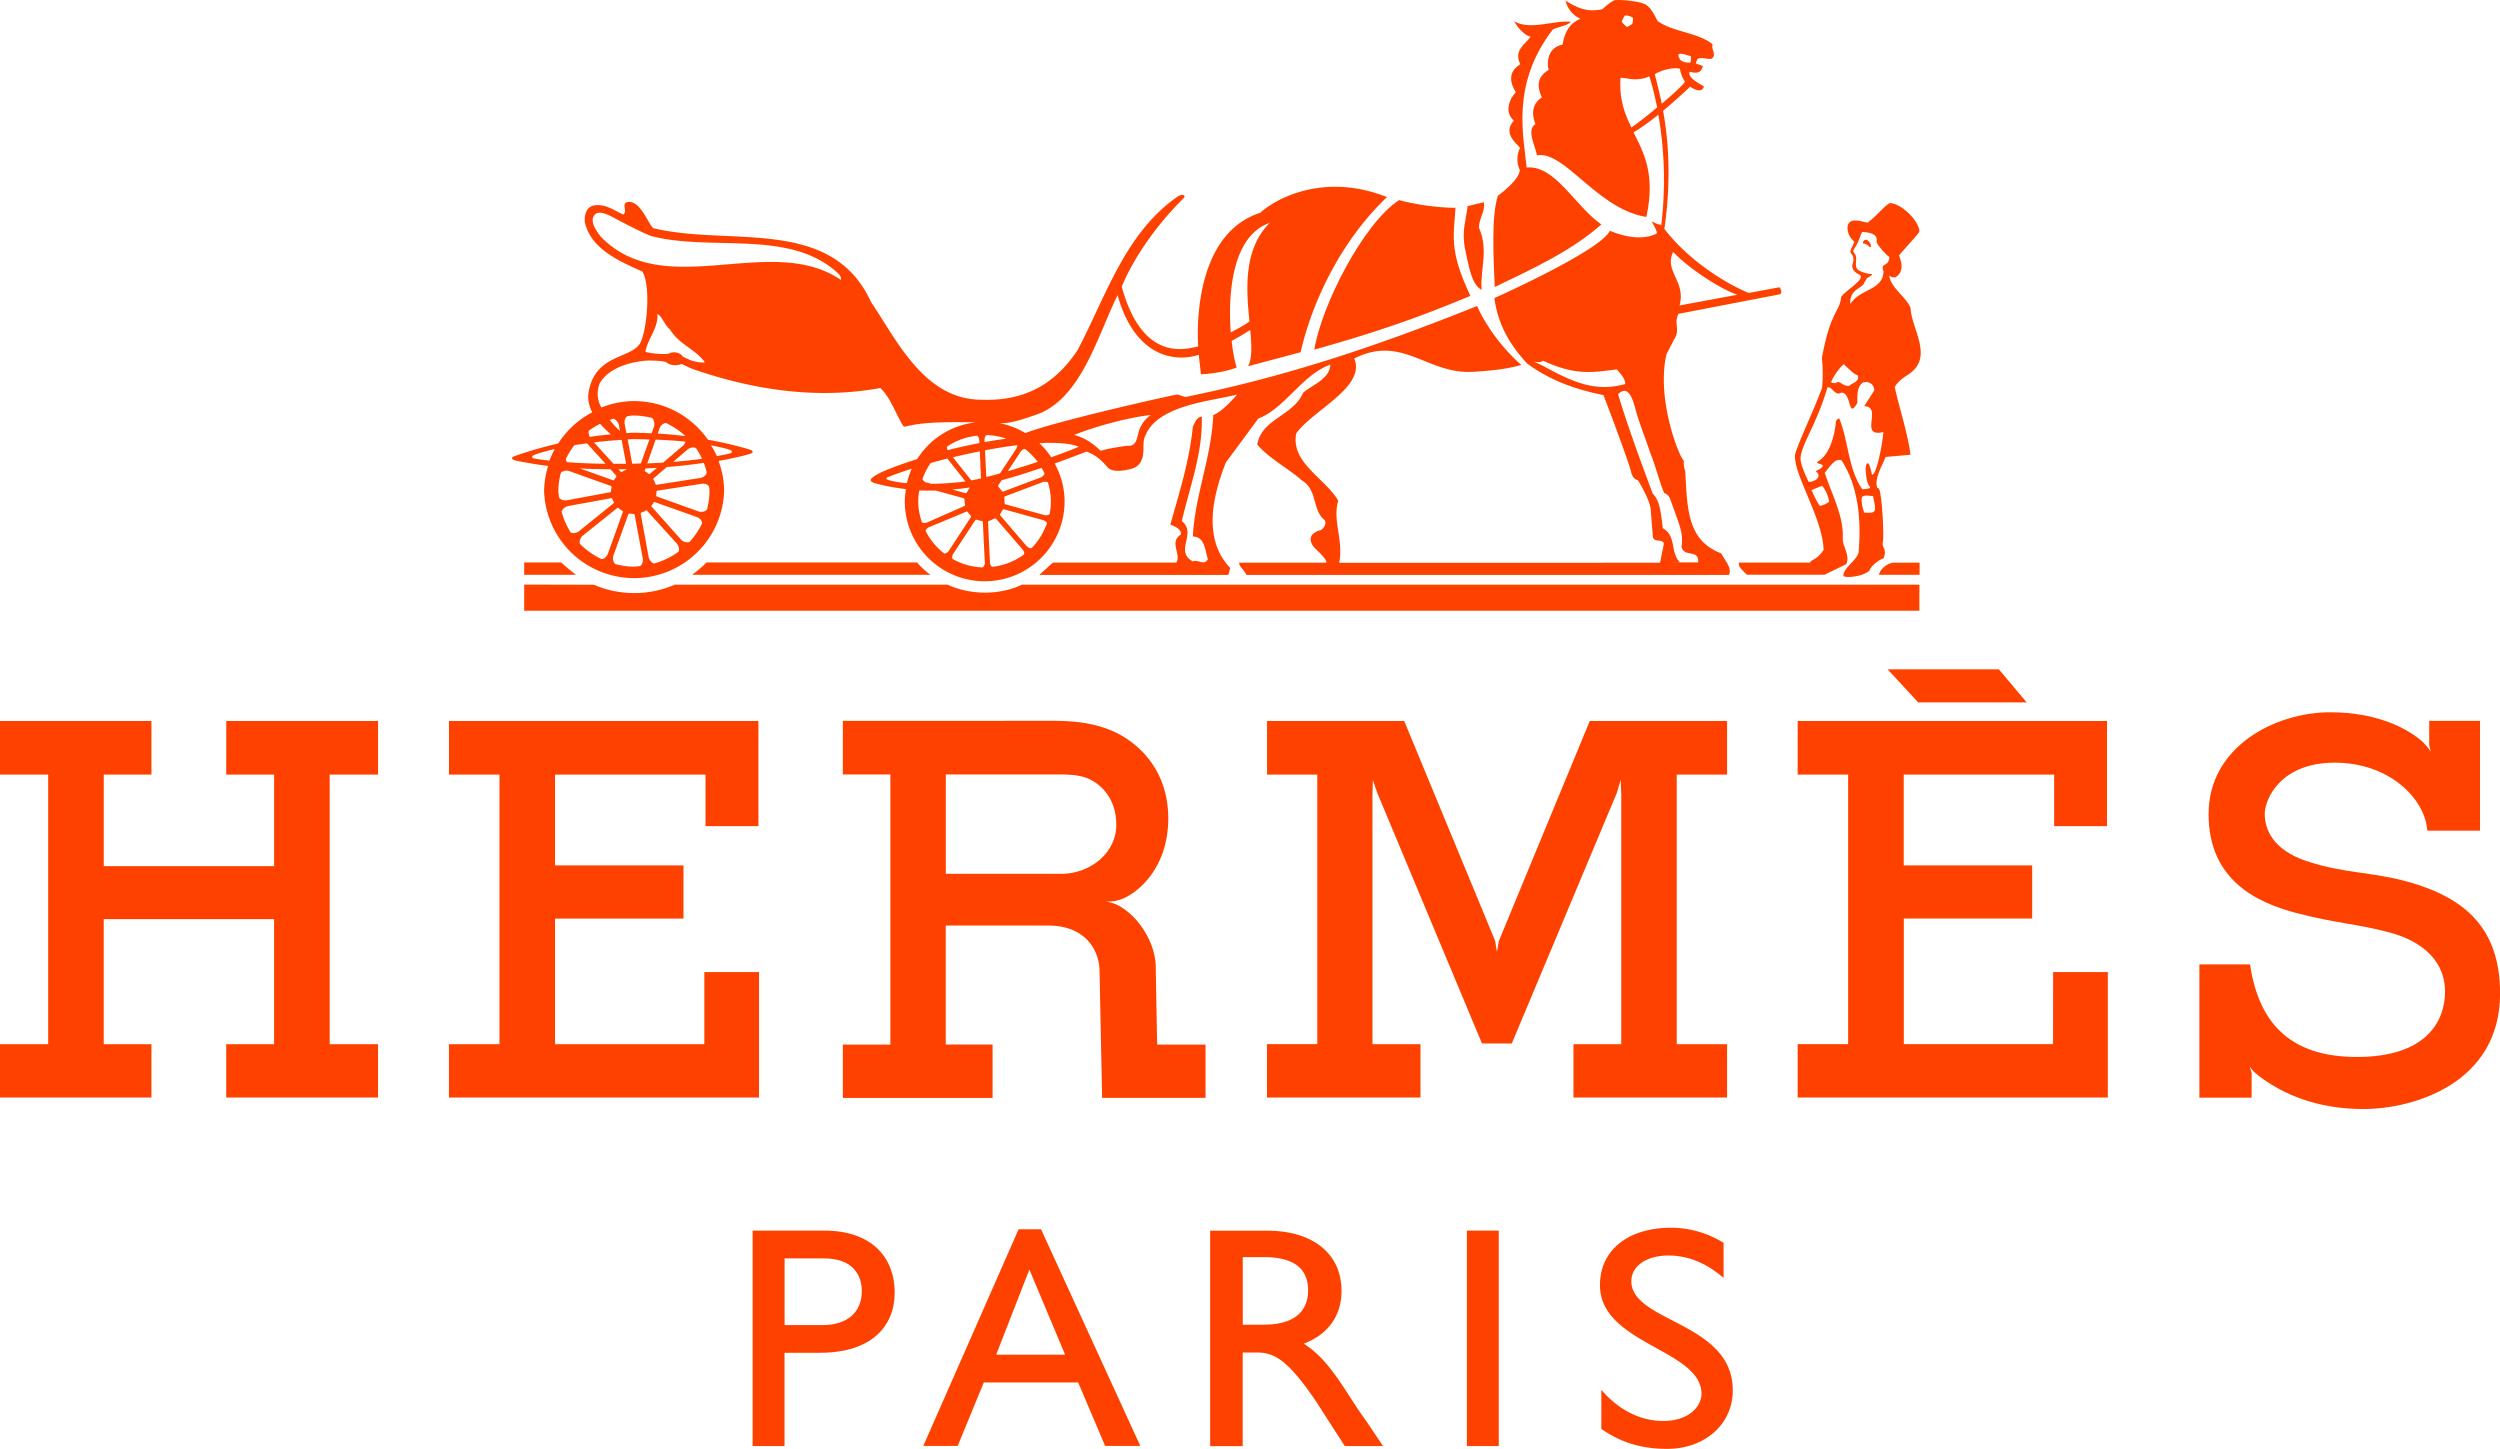 <?xml version="1.0" encoding="UTF-8" standalone="no"?>
<svg
   width="750"
   height="434.644"
   version="1.1"
   id="svg188"
   sodipodi:docname="Logo Hermès.svg"
   inkscape:version="1.2 (dc2aeda, 2022-05-15)"
   xmlns:inkscape="http://www.inkscape.org/namespaces/inkscape"
   xmlns:sodipodi="http://sodipodi.sourceforge.net/DTD/sodipodi-0.dtd"
   xmlns="http://www.w3.org/2000/svg"
   xmlns:svg="http://www.w3.org/2000/svg">
  <defs
     id="defs192" />
  <sodipodi:namedview
     id="namedview190"
     pagecolor="#ffffff"
     bordercolor="#666666"
     borderopacity="1.0"
     inkscape:showpageshadow="2"
     inkscape:pageopacity="0.0"
     inkscape:pagecheckerboard="0"
     inkscape:deskcolor="#d1d1d1"
     showgrid="false"
     showguides="false"
     inkscape:zoom="1"
     inkscape:cx="311"
     inkscape:cy="121"
     inkscape:window-width="1920"
     inkscape:window-height="1080"
     inkscape:window-x="0"
     inkscape:window-y="0"
     inkscape:window-maximized="0"
     inkscape:current-layer="svg188" />
  <g
     id="g1079"
     transform="matrix(10.869,0,0,10.869,-5.434,-0.1)">
    <path
       id="path1046"
       style="fill:#ff4100;fill-opacity:1"
       d="m 33.902,33.977 v 5.947 h 0.898 v -2.584 h 0.375 c 0.458,0 0.832,0.139 1.656,1.359 l 0.787,1.223 h 1.055 l -0.463,-0.691 a 9.795,9.795 0 0 1 -0.334,-0.486 c -0.477,-0.74 -0.825,-1.29 -1.391,-1.648 0.667,-0.252 1.043,-0.768 1.043,-1.455 0,-1.028 -0.789,-1.664 -2.051,-1.664 z m 0.9,0.73 h 0.576 c 0.87,0 1.217,0.34 1.227,0.898 0.007,0.5 -0.265,0.967 -1.227,0.967 l -0.002,0.002 h -0.574 z" />
    <path
       id="path1038"
       style="fill:#ff4100;fill-opacity:1"
       d="m 28.615,33.939 -2.631,5.98 h 0.949 l 0.721,-1.752 h 2.605 l 0.744,1.752 h 0.971 l -2.74,-5.98 z m 0.297,1.111 0.986,2.35 h -1.902 z" />
    <path
       id="path1034"
       style="fill:#ff4100;fill-opacity:1"
       d="m 21.273,33.975 v 5.947 h 0.881 v -2.574 h 0.977 c 1.42,0 2.064,-0.73 2.064,-1.664 0,-0.942 -0.611,-1.709 -1.949,-1.709 z m 0.883,0.768 h 1.092 c 0.8,0 1.039,0.47 1.039,0.904 0,0.595 -0.418,0.936 -1.074,0.936 h -0.002 -1.055 z" />
    <path
       style="fill:#ff4100;fill-opacity:1"
       d="m 45.527,35.37 c 0,-0.42 0.428,-0.707 1.024,-0.707 0.44,0 0.973,0.14 1.522,0.62 v -0.97 a 2.767,2.767 0 0 0 -1.445,-0.417 c -1.188,0 -1.967,0.617 -1.967,1.586 0,1.63 2.803,1.77 2.803,3 0,0.33 -0.332,0.748 -1.055,0.748 -0.638,0 -1.234,-0.306 -1.71,-0.86 v 1.08 c 0.542,0.375 1.11,0.55 1.814,0.55 1.045,0 1.814,-0.682 1.814,-1.613 0.004,-1.893 -2.8,-1.875 -2.8,-3.018 z"
       id="path1044" />
    <path
       style="fill:#ff4100;fill-opacity:1"
       d="m 40.988,33.975 h 0.88 v 5.947 h -0.88 z"
       id="path1042" />
  </g>
  <g
     id="g1088"
     transform="matrix(10.869,0,0,10.869,-5.434,-0.1)">
    <path
       style="fill:#ff4100;fill-opacity:1"
       d="m 43.93,28.83 v 1.473 h 4.24 V 28.83 h -1.39 v -7.44 h 1.39 v -1.48 h -3.79 l -2.51,6.074 -0.052,0.298 -0.05,-0.303 -2.51,-6.07 h -3.786 v 1.48 h 1.387 v 7.44 H 35.47 v 1.473 h 4.237 V 28.83 h -1.325 v -6.842 l 0.01,-0.452 0.123,0.36 2.89,6.915 h 0.822 l 2.9,-6.917 0.106,-0.364 0.016,0.41 v 6.89"
       id="path1060" />
    <path
       style="fill:#ff4100;fill-opacity:1"
       d="m 67.006,24.36 c -1.045,-0.298 -1.783,-0.23 -2.846,-0.585 -0.96,-0.322 -1.15,-0.912 -1.15,-1.303 0,-0.393 0.424,-1.412 1.932,-1.412 1.51,0 2.498,0.998 2.554,1.877 l 0.006,-0.004 v 0.004 h 1.45 v -3.03 h -1.403 v 0.66 l 0.044,0.206 c -0.01,-0.03 -0.05,-0.113 -0.198,-0.26 -0.002,-0.003 -0.002,-0.005 -0.002,-0.008 -0.445,-0.4 -1.293,-0.836 -2.568,-0.836 -1.545,0 -3.365,0.958 -3.365,2.81 0,1.805 1.304,2.435 2.41,2.727 1.108,0.294 1.673,0.294 2.597,0.544 0.922,0.25 1.52,0.806 1.52,1.63 0,0.78 -0.48,1.803 -2.432,1.803 -1.955,0 -2.727,-1.054 -2.953,-2.562 l -0.016,0.007 h -1.38 v 3.678 h 1.442 v -0.688 l -0.004,-0.005 -0.052,-0.182 c 0,0 0.052,0.123 0.216,0.237 l 0.014,0.02 c 0.73,0.56 1.688,0.932 2.916,0.932 1.37,0 3.768,-0.703 3.768,-3.193 -0.004,-1.782 -0.95,-2.622 -2.5,-3.068 z"
       id="path1058" />
    <path
       id="path1056"
       style="fill:#ff4100;fill-opacity:1"
       d="m 52.602,18.484 0.842,0.912 H 56.438 l -0.766,-0.912 z m -2.484,1.426 v 1.48 h 1.393 v 7.439 h -1.393 v 1.473 h 8.561 v -3.463 h -1.51 l -0.002,1.99 h -4.119 v -3.467 h 3.543 v -1.467 h -3.545 v -2.506 h 4.152 V 22.812 h 1.459 v -2.902 z" />
    <path
       style="fill:#ff4100;fill-opacity:1"
       d="m 21.45,26.84 h -1.51 v 1.99 h -4.12 v -3.467 h 3.545 V 23.896 H 15.82 V 21.39 h 4.153 v 1.422 h 1.46 V 19.91 h -8.54 v 1.48 h 1.393 v 7.44 h -1.394 v 1.473 h 8.558"
       id="path1054" />
    <path
       style="fill:#ff4100;fill-opacity:1"
       d="m 6.744,21.39 h 1.322 v 2.526 H 3.364 V 21.39 H 4.68 V 19.91 H 0.5 v 1.48 h 1.33 v 7.44 H 0.5 v 1.473 H 4.68 V 28.83 H 3.363 V 25.378 H 8.065 V 28.83 H 6.744 v 1.473 h 4.19 V 28.83 H 9.6 v -7.44 h 1.335 v -1.48 h -4.19"
       id="path182" />
    <path
       id="path1030"
       style="fill:#ff4100;fill-opacity:1"
       d="m 23.764,19.906 v 1.48 h 1.311 v 7.455 h -1.311 v 1.473 h 4.133 v -1.475 h -1.293 v -3.283 h 2.857 c 0.985,0.012 1.367,0.66 1.387,1.217 l 0.072,3.539 h 2.855 v -1.471 h -1.336 l -0.039,-2.135 c 0,-0.61 -0.408,-1.33 -0.967,-1.668 a 1.03,1.03 0 0 0 -0.449,-0.146 c 0.136,0.008 0.319,-0.002 0.492,-0.074 a 0.058,0.058 0 0 1 0.018,-0.004 c 0.566,-0.252 1.252,-0.984 1.252,-2.219 0,-0.913 -0.392,-1.65 -1.059,-2.135 -0.624,-0.452 -1.365,-0.555 -2.104,-0.555 z m 2.842,1.48 h 2.994 c 0.31,0 0.697,-0.01 0.998,0.143 0.368,0.187 0.713,0.59 0.713,1.248 0,0.76 -0.697,1.352 -1.541,1.352 v -0.002 h -3.164 z" />
  </g>
  <g
     id="g1583"
     transform="matrix(10.869,0,0,10.869,-5.434,-0.1)">
    <path
       style="fill:#ff4100;fill-opacity:1"
       d="m 25.812,15.534 h -5.816 c -0.02,0.04 -0.286,0.27 -0.394,0.34 h 6.58 a 2.114,2.114 0 0 1 -0.37,-0.34 z"
       id="path1068" />
    <path
       style="fill:#ff4100;fill-opacity:1"
       d="m 14.968,16.866 h 38.51 v -0.72 H 28.71 c -0.633,0.302 -1.436,0.288 -2.062,0 h -7.52 c -0.71,0.312 -1.528,0.31 -2.24,0.003 l -1.92,-0.005 v 0.72 z"
       id="path1066" />
    <path
       style="fill:#ff4100;fill-opacity:1"
       d="M 53.484,15.54 H 52.74 c -0.207,0.04 -0.36,0.215 -0.377,0.334 h 1.12 v -0.335 z"
       id="path1064" />
    <path
       style="fill:#ff4100;fill-opacity:1"
       d="m 14.968,15.534 v 0.34 h 1.43 a 5.404,5.404 0 0 1 -0.408,-0.34 z"
       id="path1062" />
    <g
       id="g1569">
      <path
         id="path184"
         style="fill:#ff4100;fill-opacity:1"
         d="m 45.221,0.01 c -0.076,-0.002 -0.135,5.1569e-4 -0.164,0.01 -0.113,0.04 -0.33,0.244 -0.33,0.244 -0.443,0.093 -0.711,-0.051 -1.016,-0.236 0,0 0.065,0.35 0.414,0.498 -0.308,0.126 -0.444,0.387 -0.494,0.713 -0.424,0.086 -0.44,0.507 -0.385,0.699 -0.347,0.207 -0.312,0.482 -0.189,0.76 -0.31,0.208 -0.264,0.509 -0.176,0.738 -0.26,0.16 10e-4,0.603 0.041,0.863 0.747,-0.154 1.68,1.494 3.02,1.697 0.252,-1.177 -0.064,-1.753 -0.354,-2.334 0.218,-0.127 0.454,-0.302 0.684,-0.486 0.134,0.745 0.23,1.824 0.08,3.057 -0.01,-0.01 -0.019,-0.017 -0.025,-0.027 -0.084,0 -0.168,-0.057 -0.236,-0.084 0.014,0.04 0.168,0.285 0.137,0.33 0,0 -0.434,0.288 -1.295,-0.074 -0.23,0.538 -3.186,1.859 -3.186,1.859 0.11,0.816 0.498,1.359 0.898,1.801 0.635,0.47 1.312,0.711 2.113,0.877 0.168,0.434 0.71,1.879 0.76,2.111 0.054,0.232 0.184,0.232 0.184,0.232 0.077,0.104 0.329,0.564 0.357,0.785 l 0.062,0.779 c 0.027,0.178 0.261,0.043 0.305,0.195 l -0.107,0.525 -8.855,0.002 c 0.124,-0.62 -0.191,-1.163 -0.027,-1.715 -0.356,-0.62 -1.322,-1.047 -1.158,-1.861 0.47,-0.648 1.93,-1.281 1.6,-2.064 1.327,-0.673 2.026,0.45 3.283,0.367 0.438,-0.024 0.927,-0.071 1.328,-0.189 -0.496,-0.43 -0.971,-1.062 -1.221,-1.627 -2.634,1.06 -5.195,1.933 -8.051,2.512 l -0.221,-0.07 c -0.217,0.033 -3.363,0.741 -4.197,1.066 a 2.192,2.192 0 0 0 -0.709,-0.273 h 0.072 c 0.267,0 0.676,-0.143 0.965,-0.244 1.222,-0.446 1.671,-2.185 2.219,-3.291 0.48,1.72 1.594,1.86 2.24,1.646 l 0.061,0.539 c 0,0 0.564,-0.019 0.988,-0.189 -0.043,-0.102 -0.101,-0.375 -0.141,-0.734 0.257,-0.133 0.397,-0.231 0.514,-0.299 0.035,0.408 0.059,0.793 -0.062,1 l 1.453,-0.387 c 0.28,-1.257 1.04,-3.005 2.383,-4.281 -1.803,-0.717 -3.153,0.104 -3.496,0.432 -1.697,0.542 -1.766,2.883 -1.715,3.689 -0.294,0.058 -1.527,0.486 -2.111,-1.65 0.34,-0.82 0.986,-1.732 1.711,-2.443 0.063,-0.053 -0.011,-0.136 -0.156,-0.051 -1.457,1 -1.99,2.76 -2.773,4.246 -0.614,0.923 -1.443,1.422 -2.686,1.369 -1.552,-0.024 -2.303,-1.642 -3.014,-2.693 -1.09,-2.387 -3.91,-1.531 -6.006,-2.041 -0.117,-0.06 -0.35,-0.751 -0.684,-0.725 -0.237,0.018 -0.014,0.264 -0.15,0.346 -0.263,-0.11 -0.484,-0.303 -0.814,-0.248 -0.207,0.042 -0.263,0.261 -0.248,0.455 0.165,0.758 0.979,1.091 1.586,1.367 0.233,0.348 0.145,1.55 -0.049,1.963 -0.25,0.46 -1.233,0.296 -1.43,1.35 -0.038,0.214 0.01,0.399 0.098,0.574 a 2.495,2.495 0 0 0 -0.938,0.859 c -0.417,0.1 -0.825,0.214 -1.205,0.35 -0.1,0.036 -0.099,0.093 0.031,0.123 0.292,0.06 0.592,0.11 0.895,0.148 a 2.48,2.48 0 0 0 -0.111,0.695 2.486,2.486 0 0 0 4.969,0.002 c 0,-0.294 -0.06,-0.574 -0.154,-0.836 0.286,-0.05 0.568,-0.109 0.844,-0.186 0.13,-0.035 0.123,-0.094 0.021,-0.125 -0.368,-0.113 -0.76,-0.201 -1.16,-0.275 A 2.48,2.48 0 0 0 18.002,11.08 c -0.32,0 -0.622,0.066 -0.9,0.176 -0.004,-0.002 -0.008,-0.008 -0.01,-0.01 a 0.755,0.755 0 0 1 -0.031,-0.672 c 0.253,-0.412 0.814,-0.572 1.275,-0.611 0.155,-0.008 0.526,0.009 0.566,0.053 0.09,0.072 0.245,0.099 0.41,0.041 0.158,0.06 0.199,0.106 0.379,0.162 1.584,0.54 3.337,0.825 5.109,0.5 0.277,0.262 0.431,0.723 0.625,1.041 0.052,0.08 0.113,-0.06 0.986,-0.09 0.308,-0.012 0.687,-0.01 1.016,-0.002 -0.68,0.078 -1.264,0.46 -1.611,1.012 -0.546,0.174 -0.967,0.34 -1.125,0.436 -0.194,0.117 -0.23,0.182 0,0.242 0.278,0.073 0.547,0.119 0.816,0.152 -0.018,0.11 -0.033,0.223 -0.033,0.338 a 2.205,2.205 0 0 0 4.41,0 c 0,-0.38 -0.104,-0.733 -0.273,-1.045 0.278,-0.1 0.569,-0.21 0.879,-0.33 0.24,0.087 0.404,0.23 0.576,0.43 0.14,0.158 0.457,0.097 0.645,0.051 0.305,-0.08 0.352,-0.323 0.35,-0.6 0,-0.126 0.006,-0.25 0.066,-0.35 0.357,-0.813 1.784,-0.922 2.516,-1.102 0,0 -0.383,0.461 -0.654,0.562 -0.055,1.187 -0.509,2.22 -0.564,3.352 0.345,0.014 0.331,0.401 0.414,0.621 -0.096,0.208 -0.263,3.2e-4 -0.414,0.07 -0.524,-0.29 0.123,-0.758 -0.305,-1.117 0.22,-0.95 0.581,-1.876 0.551,-2.883 -0.137,0.014 -0.189,0.165 -0.246,0.275 -0.097,0.953 -0.373,1.823 -0.621,2.705 0.11,0.055 0.304,0.109 0.291,0.275 -0.332,0.207 0.013,0.539 -0.125,0.775 H 29.562 l -0.377,0.342 h 5.221 l 0.051,-0.193 c -0.77,-0.8 -0.48,-2 -0.123,-2.91 l 0.896,-1.213 c 0.745,-0.29 1.2,-1.2 1.986,-1.49 0,0.387 -0.484,0.553 -0.746,0.773 -0.274,0.648 -1.144,0.716 -1.268,1.434 0.33,0.386 0.825,0.635 1.24,0.994 0.428,0.263 0.273,0.814 0.619,1.09 0.056,0.083 3.44e-4,0.206 -0.098,0.275 -0.363,0.087 -0.352,0.333 -0.133,0.537 0.14,0.13 0.299,0.299 0.281,0.363 H 34.703 c 0,0.11 0.099,0.152 0.205,0.34 H 48.219 c 0.1,-0.188 -0.118,-0.411 -0.211,-0.596 -0.94,-0.355 -0.935,-1.243 -0.99,-2.223 0.01,-0.04 -0.053,-0.134 -0.043,-0.336 C 46.835,12.595 46.215,11.022 46.496,9.791 L 46.701,9.387 c 0.193,-0.277 -0.012,-0.426 0.125,-0.715 l 2.807,-0.541 c 0.05,-0.026 0.035,-0.141 -0.018,-0.193 L 48.764,8.096 C 48.087,7.811 47.093,7.181 46.439,6.326 c 0.203,-1.386 0.102,-2.51 -0.035,-3.26 0.41,-0.34 0.744,-0.662 0.744,-0.662 0.283,0.17 0.344,0.09 0.383,-0.002 -0.045,-0.052 -0.464,-0.23 -0.395,-0.412 0.265,0.07 0.324,-0.012 0.365,-0.16 l -0.188,-0.066 h -0.006 l 0.031,-0.1 c 0.054,-0.11 0.302,-0.005 0.398,-0.033 0.167,-0.102 -0.019,-0.257 0.037,-0.395 -0.39,-0.33 -1.094,-0.339 -1.52,-0.646 C 46.124,0.344 46.07,0.241 45.932,0.141 45.825,0.066 45.45,0.015 45.221,0.01 Z M 45.387,0.438 c 0.063,0.001 0.144,0.032 0.17,0.051 0.033,0.025 0.006,0.126 0.004,0.16 0,0.034 -0.152,0.105 -0.152,0.105 0,0 -0.143,-0.111 -0.141,-0.145 l -0.008,-0.002 a 1.33,1.33 0 0 1 0.082,-0.164 c 0.006,-0.002 0.013,-0.003 0.02,-0.004 0.008,-0.001 0.016,-0.002 0.025,-0.002 z m 1.486,1.055 c 0.071,-0.008 0.215,0.046 0.277,0.062 0.042,0.01 0.027,0.1 0.006,0.18 -0.104,0.022 -0.267,-0.035 -0.289,-0.09 -0.03,-0.06 -0.071,-0.122 -0.014,-0.148 0.005,-0.002 0.013,-0.003 0.02,-0.004 z m -0.152,0.4 c 0.054,-0.002 0.105,0.002 0.146,0.014 0.02,0.117 0.068,0.252 0.137,0.352 -0.002,0.054 -0.297,0.325 -0.637,0.613 -0.084,-0.417 -0.169,-0.702 -0.189,-0.816 0.105,-0.075 0.35,-0.156 0.543,-0.162 z m -0.697,0.223 c 0,0 0.108,0.325 0.215,0.859 -0.26,0.217 -0.529,0.429 -0.709,0.553 -0.188,-0.38 -0.341,-0.783 -0.301,-1.371 0.182,-0.003 0.446,0.117 0.795,-0.041 z M 17.062,5.881 c 0.098,0.003 0.212,0.055 0.289,0.09 0.105,0.055 0.931,0.501 1.156,0.562 1.67,0.416 3.78,-0.198 5.104,1.002 0.065,0.06 0.114,0.118 0.1,0.201 C 21.768,6.412 18.841,8.369 17.076,6.535 16.952,6.369 16.769,6.116 16.91,5.943 c 0.039,-0.048 0.093,-0.064 0.152,-0.062 z m 18.484,0.279 c -0.738,0.742 -0.645,1.851 -0.559,2.723 -0.17,0.124 -0.38,0.227 -0.516,0.303 -0.08,-1.07 0.035,-2.665 1.074,-3.025 z m 11.135,0.801 c 0.36,0.393 1.22,0.989 1.77,1.184 l -1.592,0.295 c 0.18,-0.675 -0.434,-0.933 -0.178,-1.479 z M 18.646,8.674 h 0.002 c 0.138,0.083 0.192,0.304 0.344,0.428 0.248,0.414 0.717,0.552 0.965,0.91 a 0.837,0.837 0 0 1 -0.25,-0.02 c -0.162,-0.032 -0.225,-0.079 -0.361,-0.139 -0.072,-0.117 -0.253,-0.156 -0.395,-0.08 -0.113,0.02 -0.427,0.004 -0.635,-0.051 0.04,-0.332 0.36,-0.649 0.33,-1.049 z M 43.094,9.967 c 0.903,0.416 1.359,0.32 2.035,0.238 0.097,0.124 0.229,0.239 0.229,0.404 -0.827,0.235 -1.47,-0.069 -2.215,-0.471 l 0.002,-0.002 c -0.57,-0.286 -0.216,-0.046 -0.051,-0.17 z m 2.244,0.83 c 0.12,0.003 0.221,0.168 0.312,0.541 0.127,0.438 0.28,0.8 0.396,1.166 0.154,0.368 0.271,0.857 0.389,1.115 0,0 0.104,0.019 0.162,0.158 0.29,0.81 0.365,0.94 0.316,1.326 0.07,0.303 0.496,0.056 0.457,0.43 h -0.904 l 0.398,-0.004 c -0.274,-0.29 -0.081,-0.72 -0.469,-0.941 -0.053,-0.438 -0.077,-0.748 -0.279,-0.957 -0.16,-0.436 -0.625,-1.648 -0.955,-2.74 0.062,-0.062 0.121,-0.095 0.176,-0.094 z m -13.074,0.666 c -0.488,0.352 -0.259,0.767 -0.561,0.85 -0.11,-0.016 -0.724,0.097 -0.82,0.141 -0.207,-0.193 -0.418,-0.355 -0.736,-0.439 0.605,-0.248 1.565,-0.495 2.117,-0.551 z m -14.291,0.016 c 0.007,-3.66e-4 0.014,0 0.021,0 0.174,0 0.34,0.026 0.502,0.066 v 0.002 c 0.037,0.027 0.088,0.134 0.057,0.234 l -0.068,0.189 c -0.185,-0.008 -0.368,-0.018 -0.553,-0.016 -0.048,0 -0.094,0.01 -0.143,0.01 l -0.047,-0.256 c -0.018,-0.118 0.037,-0.194 0.078,-0.213 0.052,-0.004 0.101,-0.015 0.152,-0.018 z m -0.545,0.088 c 0.045,0.005 0.131,0.074 0.154,0.176 l 0.029,0.162 a 2.462,2.462 0 0 1 -0.281,-0.307 z m 1.453,0.119 c 0.003,7.1e-5 0.005,0.002 0.008,0.002 0.194,0.093 0.374,0.213 0.531,0.359 a 10.203,10.203 0 0 0 -0.766,-0.07 l 0.051,-0.145 c 0.041,-0.107 0.129,-0.148 0.176,-0.146 z m -1.816,0.021 c 0.086,0.098 0.185,0.195 0.293,0.291 -0.194,0.018 -0.387,0.04 -0.578,0.07 -0.04,-0.078 -0.042,-0.15 -0.02,-0.176 0.095,-0.07 0.197,-0.132 0.305,-0.186 z m 10.6,0.307 c 0.004,-7.5e-4 0.009,0 0.014,0 l 0.023,0.002 h -0.045 c 0.002,-2.81e-4 0.006,-0.002 0.008,-0.002 z m 0.07,0.004 c 0.19,0.005 0.371,0.042 0.541,0.1 -0.2,0.026 -0.398,0.058 -0.6,0.094 l -0.002,-0.07 c -0.002,-0.042 0.029,-0.116 0.061,-0.123 z m -0.27,0.018 h 0.004 c 0.03,0.012 0.059,0.076 0.059,0.115 l 0.006,0.088 c -0.3,0.058 -0.595,0.123 -0.877,0.195 -0.018,-0.037 -0.027,-0.082 -0.012,-0.102 0.24,-0.163 0.52,-0.263 0.82,-0.297 z m -9.527,0.094 c 0.165,0 0.326,0.006 0.488,0.01 L 18.188,12.801 h -0.002 c -0.079,0.002 -0.155,0.007 -0.232,0.008 h -0.004 l -0.125,-0.67 c 0.04,-0.002 0.074,-0.007 0.113,-0.01 z m 0.658,0.014 c 0.286,0.01 0.563,0.029 0.822,0.055 -0.012,0.035 -0.023,0.072 -0.051,0.1 h -0.002 l -0.562,0.479 c -0.144,0.01 -0.29,0.015 -0.438,0.021 z m -0.938,0.006 0.123,0.66 c -0.115,0.002 -0.231,0.002 -0.348,0 l -0.539,-0.59 c 0.248,-0.03 0.501,-0.053 0.764,-0.07 z m 11.785,0.084 c 0.355,-0.004 0.645,0.027 0.834,0.105 -0.105,0.05 -0.385,0.159 -0.762,0.291 A 2.168,2.168 0 0 0 29.188,12.242 c 0.088,-0.005 0.174,-0.009 0.256,-0.01 z m -12.74,0.014 0.51,0.562 c -0.368,-0.003 -0.724,-0.02 -1.061,-0.043 -0.026,-0.036 -0.04,-0.07 -0.033,-0.09 0.065,-0.136 0.143,-0.261 0.234,-0.379 0.113,-0.02 0.232,-0.036 0.35,-0.051 z m 11.877,0.051 a 0.261,0.261 0 0 1 -0.025,0.088 l -0.453,0.688 c -0.134,0.04 -0.257,0.072 -0.379,0.102 L 27.688,12.438 c 0.306,-0.058 0.606,-0.107 0.893,-0.141 z m -8.455,0.002 c 0.188,0.036 0.36,0.074 0.506,0.119 l 0.002,0.002 c 0.078,0.025 0.105,0.077 0.006,0.104 -0.104,0.028 -0.232,0.049 -0.352,0.074 -0.045,-0.106 -0.104,-0.202 -0.162,-0.299 z m -0.5,0.059 c 0.044,-0.002 0.077,0.012 0.09,0.027 h 0.002 c 0.062,0.09 0.112,0.186 0.16,0.285 -0.25,0.037 -0.517,0.064 -0.797,0.086 l 0.396,-0.34 c 0.05,-0.04 0.105,-0.057 0.148,-0.059 z m 9.154,0.043 c 0.005,-4.07e-4 0.009,-8.75e-4 0.014,0 0.13,0.102 0.25,0.221 0.35,0.354 -0.27,0.09 -0.55,0.176 -0.828,0.26 l 0.361,-0.549 c 0.018,-0.029 0.068,-0.062 0.104,-0.064 z m -12.969,0.002 a 2.606,2.606 0 0 0 -0.145,0.318 c -0.143,-0.017 -0.29,-0.034 -0.41,-0.057 -0.102,-0.018 -0.077,-0.076 0,-0.104 0.156,-0.056 0.345,-0.108 0.555,-0.158 z m 11.734,0.062 0.033,0.746 c -0.1,0.024 -0.183,0.04 -0.268,0.055 l -0.508,-0.637 c 0.246,-0.06 0.494,-0.115 0.742,-0.164 z m -0.896,0.199 0.5,0.631 -0.023,0.004 c -0.324,0.04 -0.627,0.059 -0.914,0.062 l -0.15,-0.039 v 0.002 c -0.04,-0.012 -0.1,-0.066 -0.098,-0.1 0.057,-0.156 0.13,-0.303 0.225,-0.436 0.15,-0.043 0.306,-0.085 0.461,-0.125 z m -6.721,0.121 c 0.033,0.085 0.057,0.172 0.08,0.262 -0.002,0.048 -0.069,0.133 -0.172,0.152 L 18.625,13.389 a 0.033,0.033 0 0 1 -0.035,-0.02 0.638,0.638 0 0 0 -0.051,-0.121 c -0.01,-0.013 -0.005,-0.026 0.006,-0.039 l 0.359,-0.309 c 0.344,-0.026 0.685,-0.065 1.023,-0.115 z m -1.297,0.137 -0.189,0.16 c -0.01,0.01 -0.027,0.014 -0.039,0.004 a 0.472,0.472 0 0 0 -0.09,-0.064 c -0.016,-0.008 -0.02,-0.02 -0.014,-0.037 l 0.016,-0.047 z m 10.619,0 c 0.03,0.049 0.058,0.099 0.082,0.15 0,0.035 -0.055,0.09 -0.092,0.105 l 0.07,-0.023 -1.123,0.422 c -0.012,0.005 -0.029,-0.009 -0.037,-0.02 a 1.106,1.106 0 0 0 -0.08,-0.098 c -0.013,-0.01 -0.023,-0.039 -0.018,-0.051 l 0.098,-0.146 C 28.492,13.172 28.86,13.056 29.25,12.922 Z M 16.506,12.938 c 0.28,0.016 0.561,0.023 0.842,0.023 l 0.154,0.17 c 0.01,0.01 0.015,0.033 0.006,0.045 -0.025,0.03 -0.035,0.039 -0.055,0.076 -0.007,0.014 -0.025,0.016 -0.041,0.01 z m 9.16,0.008 c -0.057,0.128 -0.101,0.262 -0.135,0.4 a 2.804,2.804 0 0 1 -0.5,-0.084 v -0.002 c -0.098,-0.03 -0.075,-0.059 -0.016,-0.084 0.197,-0.078 0.418,-0.155 0.65,-0.23 z m -7.871,0.012 v 0.002 c -0.003,0.004 -0.002,0.012 -0.008,0.014 a 0.626,0.626 0 0 0 -0.119,0.059 c -0.014,0.01 -0.029,0.003 -0.039,-0.008 l -0.057,-0.062 c 0.074,-0.002 0.15,-9.07e-4 0.223,-0.004 z M 16.119,13 c 0.03,-0.002 0.062,0.001 0.094,0.012 l 1.143,0.408 c 0.013,0.004 0.026,0.018 0.023,0.033 a 0.657,0.657 0 0 0 -0.012,0.113 c 0,0.016 -0.011,0.024 -0.025,0.029 l -1.195,0.223 c -0.118,0.017 -0.2,-0.04 -0.217,-0.08 -0.005,-0.06 -0.018,-0.116 -0.018,-0.176 0,-0.173 0.026,-0.34 0.068,-0.502 0.016,-0.025 0.072,-0.055 0.139,-0.061 z m 13.205,0.307 c 0.037,-0.003 0.083,0.005 0.102,0.023 0.047,0.164 0.08,0.334 0.08,0.514 0,0.12 -0.013,0.24 -0.035,0.355 -0.021,0.028 -0.1,0.039 -0.139,0.029 L 28.248,13.928 c -0.013,-0.003 -0.02,-0.025 -0.02,-0.039 a 0.943,0.943 0 0 1 0,-0.002 0.943,0.943 0 0 1 0,-0.002 0.943,0.943 0 0 1 0,-0.002 0.943,0.943 0 0 0 0,-0.002 0.943,0.943 0 0 0 0,-0.002 0.943,0.943 0 0 0 0,-0.002 0.943,0.943 0 0 1 0,-0.002 0.943,0.943 0 0 1 0,-0.002 0.943,0.943 0 0 1 0,-0.002 0.943,0.943 0 0 0 0,-0.002 0.943,0.943 0 0 0 0,-0.002 0.943,0.943 0 0 0 0,-0.002 0.943,0.943 0 0 1 0,-0.002 0.943,0.943 0 0 1 0,-0.002 0.943,0.943 0 0 1 0,-0.002 0.943,0.943 0 0 0 0,-0.002 0.943,0.943 0 0 0 -0.002,-0.002 0.943,0.943 0 0 1 0,-0.002 0.943,0.943 0 0 1 0,-0.002 0.943,0.943 0 0 1 0,-0.002 0.943,0.943 0 0 0 0,-0.002 0.943,0.943 0 0 0 0,-0.002 0.943,0.943 0 0 0 0,-0.002 0.943,0.943 0 0 1 0,-0.002 0.943,0.943 0 0 1 0,-0.002 0.943,0.943 0 0 1 0,-0.002 0.943,0.943 0 0 0 0,-0.002 0.943,0.943 0 0 0 0,-0.002 0.943,0.943 0 0 0 0,-0.002 0.943,0.943 0 0 1 0,-0.002 0.943,0.943 0 0 1 0,-0.002 0.943,0.943 0 0 1 0,-0.002 0.943,0.943 0 0 0 0,-0.002 0.943,0.943 0 0 0 0,-0.002 0.943,0.943 0 0 0 0,-0.002 0.943,0.943 0 0 0 -0.002,-0.006 0.943,0.943 0 0 0 0,-0.002 0.943,0.943 0 0 0 0,-0.002 0.943,0.943 0 0 0 0,-0.002 0.943,0.943 0 0 1 0,-0.002 0.943,0.943 0 0 1 0,-0.002 0.943,0.943 0 0 1 0,-0.002 0.943,0.943 0 0 0 0,-0.002 0.943,0.943 0 0 0 0,-0.002 0.943,0.943 0 0 0 0,-0.002 0.943,0.943 0 0 0 -0.002,-0.006 0.943,0.943 0 0 0 0,-0.002 0.943,0.943 0 0 0 0,-0.002 0.943,0.943 0 0 1 0,-0.002 0.943,0.943 0 0 1 0,-0.002 0.943,0.943 0 0 1 0,-0.002 0.943,0.943 0 0 0 0,-0.002 0.943,0.943 0 0 0 0,-0.002 0.943,0.943 0 0 0 -0.002,-0.002 0.943,0.943 0 0 1 0,-0.002 0.943,0.943 0 0 1 0,-0.002 0.943,0.943 0 0 1 0,-0.002 0.943,0.943 0 0 0 0,-0.002 0.943,0.943 0 0 0 0,-0.002 0.943,0.943 0 0 0 0,-0.002 c -0.003,-0.014 0.004,-0.045 0.016,-0.051 l 1.055,-0.398 c 0.009,-0.004 0.021,-0.005 0.033,-0.006 z m -1.385,0.016 -0.004,0.006 c -0.006,0.01 -0.031,0.011 -0.045,0.006 z m -8.053,0.037 c 0.107,-0.006 0.174,0.046 0.186,0.084 0.002,0.04 0.01,0.081 0.01,0.121 0,0.173 -0.025,0.34 -0.066,0.502 h -0.002 c -0.016,0.038 -0.12,0.095 -0.227,0.061 l -1.154,-0.414 c -0.013,-0.004 -0.025,-0.02 -0.023,-0.035 0.006,-0.038 0.01,-0.057 0.01,-0.098 0,-0.016 0.015,-0.024 0.029,-0.029 l 1.217,-0.189 c 0.007,-9.37e-4 0.014,-0.002 0.021,-0.002 z m 7.375,0.105 c -0.002,0.007 9.3e-5,0.014 -0.004,0.02 a 0.945,0.945 0 0 0 -0.064,0.107 c -0.006,0.013 -0.03,0.031 -0.045,0.029 l -0.365,-0.1 c 0.155,-0.016 0.314,-0.029 0.479,-0.057 z m -1.385,0.08 c 0.148,0.008 0.3,0.007 0.453,0.004 l 0.775,0.213 c 0.01,0.003 0.018,0.025 0.018,0.039 0,0.03 0.007,0.11 0.016,0.145 0,0.014 -0.011,0.026 -0.023,0.031 l -1.035,0.457 c -0.038,0.015 -0.112,0.014 -0.135,-0.012 A 1.827,1.827 0 0 1 25.844,13.848 c 0,-0.104 0.013,-0.204 0.029,-0.301 z m -8.51,0.215 a 0.031,0.031 0 0 1 0.035,0.02 c 0.012,0.034 0.017,0.05 0.039,0.086 0.007,0.014 0.003,0.027 -0.01,0.039 l -0.947,0.764 c -0.102,0.077 -0.211,0.059 -0.236,0.029 a 2.177,2.177 0 0 1 -0.246,-0.562 c 0.004,-0.045 0.073,-0.135 0.176,-0.158 z m 1.189,0.105 c 0.007,-0.002 0.014,-9.3e-5 0.021,0.004 l 1.16,0.412 c 0.12,0.047 0.151,0.142 0.141,0.18 a 2.173,2.173 0 0 1 -0.344,0.506 h -0.004 c -0.037,0.023 -0.155,0.015 -0.23,-0.062 L 18.492,14 c -0.01,-0.01 -0.015,-0.03 -0.004,-0.043 a 0.378,0.378 0 0 0 0.053,-0.078 c 0.004,-0.007 0.009,-0.012 0.016,-0.014 z m -1.004,0.16 c 0.007,-10e-4 0.013,0.002 0.02,0.008 0.027,0.025 0.071,0.056 0.107,0.076 0.015,0.008 0.02,0.021 0.012,0.039 l -0.41,1.141 c -0.044,0.115 -0.137,0.16 -0.178,0.152 a 2.127,2.127 0 0 1 -0.594,-0.42 c -0.021,-0.036 -0.005,-0.159 0.078,-0.229 l 0.945,-0.756 c 0.005,-0.007 0.012,-0.011 0.02,-0.012 z m 10.65,0.041 c 0.002,-3.53e-4 0.004,-2.5e-4 0.006,0 l 1.09,0.301 c 0.034,0.01 0.09,0.047 0.102,0.08 -0.093,0.26 -0.235,0.499 -0.426,0.691 -0.03,0.018 -0.105,-0.021 -0.133,-0.051 L 28.106,14.23 c -0.01,-0.008 -0.002,-0.03 0.006,-0.043 a 0.773,0.773 0 0 0 0.053,-0.092 c 0.006,-0.011 0.025,-0.027 0.039,-0.029 z m -9.869,0.029 c 0.011,-0.002 0.022,0.005 0.029,0.014 l 0.814,0.896 c 0.08,0.094 0.078,0.201 0.051,0.234 -0.2,0.146 -0.426,0.255 -0.67,0.324 -0.044,-0.006 -0.128,-0.074 -0.152,-0.174 L 18.186,14.197 c -0.004,-0.015 0.003,-0.035 0.018,-0.041 a 0.54,0.54 0 0 0 0.119,-0.055 c 0.003,-0.003 0.008,-0.005 0.012,-0.006 z m 8.854,0.033 c 0.01,0.002 0.023,0.014 0.029,0.021 0.018,0.022 0.043,0.055 0.068,0.08 0.012,0.01 0.024,0.039 0.018,0.049 l -0.621,0.947 c -0.022,0.034 -0.089,0.069 -0.121,0.059 a 1.813,1.813 0 0 1 -0.51,-0.619 h -0.002 c 0,-0.034 0.055,-0.086 0.09,-0.102 l 1.039,-0.434 c 0.003,-0.002 0.006,-0.003 0.01,-0.002 z m -9.316,0.055 c 0.002,-1.6e-5 0.004,0.002 0.006,0.002 0.037,0.007 0.07,0.01 0.113,0.01 0.017,10e-7 0.026,0.013 0.029,0.029 l 0.223,1.195 c 0.018,0.115 -0.034,0.191 -0.074,0.215 -0.056,0.004 -0.112,0.016 -0.17,0.016 -0.177,0 -0.345,-0.027 -0.508,-0.07 h -0.002 c -0.038,-0.023 -0.091,-0.125 -0.059,-0.227 l 0.414,-1.146 c 0.004,-0.013 0.015,-0.023 0.027,-0.023 z m 10.096,0.137 c 0.011,-3.69e-4 0.02,8.6e-4 0.025,0.006 l 0.74,0.857 c 0.025,0.031 0.051,0.1 0.033,0.129 l -0.002,0.002 c -0.25,0.186 -0.549,0.304 -0.875,0.342 -0.032,-0.01 -0.06,-0.075 -0.062,-0.115 l -0.053,-1.127 c -0.002,-0.012 0.019,-0.024 0.031,-0.029 0.028,-0.01 0.104,-0.041 0.135,-0.059 0.006,-0.004 0.017,-0.005 0.027,-0.006 z m -0.531,0.035 c 0.01,-0.002 0.022,-5.47e-4 0.031,0.002 0.026,0.008 0.086,0.024 0.121,0.029 0.014,0 0.041,0.02 0.041,0.033 l 0.055,1.131 c 0.002,0.04 -0.031,0.109 -0.064,0.119 l 0.002,0.002 c -0.3,-0.01 -0.579,-0.095 -0.826,-0.232 -0.02,-0.028 -0.013,-0.102 0.01,-0.135 l 0.617,-0.941 c 0.002,-0.004 0.008,-0.007 0.014,-0.008 z m -7.959,0.674 h 0.002 c -9.69e-4,0.001 -8.99e-4,0.003 -0.002,0.004 h -0.002 c 0.001,-0.001 8.58e-4,-0.003 0.002,-0.004 z m 7.182,0.334 0.008,0.004 -0.002,0.002 -0.002,-0.002 c -0.001,-8.44e-4 -0.003,-0.003 -0.004,-0.004 z" />
      <path
         style="fill:#ff4100;fill-opacity:1"
         d="M 44.7,6.205 C 43.98,5.709 43.422,4.555 42.637,4.633 42.561,3.783 42.19,2.34 43.364,0.818 43.516,0.748 43.764,0.721 43.86,0.61 43.38,0.56 42.748,0.857 42.29,0.597 c 0,0 0.212,0.37 0.458,0.426 -0.162,0.22 -0.476,0.377 -0.285,0.76 -0.392,0.233 -0.244,0.582 -0.123,0.77 -0.196,0.202 -0.315,0.565 -0.055,0.786 -0.32,0.343 0.077,0.634 0.17,0.75 -0.162,0.343 -0.006,0.608 -0.006,0.608 -0.006,0.247 -0.446,0.6 -0.605,0.714 -0.19,0.58 -0.117,1.747 -0.088,2.52 1.07,-0.512 2.12,-1 2.944,-1.727 z"
         id="path1028" />
      <path
         style="fill:#ff4100;fill-opacity:1"
         d="m 36.777,9.66 c 1.71,-0.48 2.89,-0.89 4.307,-1.485 -0.59,-1.26 -0.46,-1.624 -0.41,-2.43 0,0 -0.72,0.01 -1.557,-0.212 -0.992,0.64 -2.15,2.93 -2.34,4.126 z"
         id="path1024" />
      <path
         style="fill:#ff4100;fill-opacity:1"
         d="m 41.395,8.01 c -0.043,-0.59 0.2,-1.09 -0.075,-1.72 0.003,-0.26 0.185,-0.46 0.136,-0.7 l -0.447,0.108 c -0.068,0.496 -0.15,0.66 -0.083,1.127 0.118,0.535 0.178,1.022 0.468,1.186 z"
         id="path1022" />
    </g>
    <g
       id="g1563">
      <path
         style="fill:#ff4100;fill-opacity:1"
         d="m 51.96,6.638 c -0.042,0.035 -0.056,0.083 -0.022,0.09 0.064,0.012 0.1,0.034 0.174,0.102 0.04,0.02 0.03,-0.042 0.02,-0.076 C 52.092,6.658 52.008,6.6 51.962,6.638 Z"
         id="path1214" />
      <path
         id="path186"
         style="fill:#ff4100;fill-opacity:1"
         d="m 52.66,5.615 c -0.174,0.096 -0.289,0.291 -0.609,0.539 -0.01,0.013 -0.385,-0.13 -0.498,-0.01 -0.11,0.09 -0.071,0.38 0.131,0.537 -0.025,0.077 -0.048,0.106 -0.09,0.199 -0.022,0.046 -0.033,0.096 -0.004,0.123 0.066,0.06 0.09,0.152 0.043,0.295 -0.05,0.152 0.12,0.265 0.18,0.287 0.01,0.003 0.031,0.023 0.051,0.049 0.022,0.168 -0.549,0.47 -0.549,0.6 -0.045,0.393 -0.289,0.355 -0.527,1.646 0.03,0.313 0.026,0.589 0.004,0.836 -0.292,0.772 -0.531,1.217 -0.729,1.775 -0.164,0.46 0.756,1.791 0.77,2.699 -0.2,0.3 -0.358,0.258 -0.371,0.348 h -1.967 c -0.025,0.133 0.131,0.231 0.221,0.334 h 2.146 l 0.6,-0.293 c 0.106,-0.26 -0.108,-0.489 -0.1,-0.699 0.036,-0.626 -0.314,-1.249 -0.498,-1.822 0.12,-0.127 0.27,-0.42 0.467,-0.342 0.46,0.716 0.547,1.629 0.469,2.539 -0.047,0.225 -0.43,0.431 -0.418,0.643 0.007,0.074 0.509,0.042 0.717,-0.135 0.037,-0.146 0.308,-0.327 0.395,-0.348 0.096,-0.275 -0.053,-0.266 -0.029,-0.432 0.048,-0.115 -0.018,-1.355 -0.104,-1.488 -0.032,-0.02 -0.043,-0.021 -0.045,-0.018 -0.096,-0.246 0.138,-0.622 0.232,-0.855 l 0.686,-0.062 c -0.082,-0.61 -0.299,-1.243 -0.438,-1.869 0.084,-0.146 0.236,-0.261 0.375,-0.344 0.723,-0.477 0.086,-1.246 0.062,-1.84 -0.123,-0.308 -0.547,-0.549 -0.586,-0.889 0.088,0.068 0.155,0.04 0.174,0.045 0.207,-0.142 0.197,-0.347 0.094,-0.604 0.314,-0.374 0.506,-0.545 0.564,-0.664 -0.02,-0.313 -0.523,-0.781 -0.818,-0.781 z m -0.764,0.797 c 0.502,0.02 0.389,0.243 0.402,0.283 0.04,0.108 0.251,0.339 0.354,0.412 -0.03,0.304 -0.268,0.125 -0.162,0.402 -0.028,0.526 -0.653,0.461 -0.92,0.893 -0.027,-0.427 0.348,-0.427 0.391,-0.602 0.026,-0.021 0.05,-0.085 0.064,-0.107 0.303,-0.194 0.094,-0.054 -0.207,-0.213 -0.098,-0.05 -0.1,-0.144 -0.088,-0.277 0.018,-0.165 -0.05,-0.197 -0.076,-0.25 -0.01,-0.022 0.037,-0.103 0.076,-0.16 0.07,-0.106 0.133,-0.327 0.166,-0.381 z m -0.508,3.65 0.002,0.002 c 0.136,0.123 0.279,0.277 0.383,0.303 0.072,0.18 -0.149,0.206 -0.229,0.291 -0.187,0.028 -0.258,-0.17 -0.367,-0.08 -0.025,0.02 -0.137,-0.003 -0.135,-0.025 0.06,-0.16 0.227,-0.39 0.346,-0.49 z m 0.6,0.492 c 0.145,-0.006 0.236,0.089 0.246,0.229 l -0.279,0.436 c 0.53,0.02 -0.171,0.873 0.529,0.717 -0.023,0.32 -0.193,1.217 -0.316,1.172 -0.096,-0.497 -0.176,-0.291 -0.176,-0.145 0.02,0.193 0.017,0.35 0.131,0.506 -0.038,0.04 -0.181,0.036 -0.221,0.045 -0.396,-0.565 -0.38,-1.339 -0.635,-1.953 -0.043,-0.002 -0.096,0.049 -0.094,0.094 -0.03,0.37 -0.175,0.904 -0.479,1.08 -0.19,0.112 0.418,0.045 -0.08,0.279 0.19,0.126 0.016,0.297 -0.193,0.297 -0.104,-0.221 -0.186,-0.406 -0.217,-0.566 -0.068,-0.364 0.415,-0.933 0.736,-2.041 0.132,-0.046 0.201,0.258 0.389,0.141 0.29,0.007 0.168,0.763 0.438,0.283 -0.006,-0.212 -0.012,-0.451 0.156,-0.564 0.023,-0.005 0.044,-0.007 0.064,-0.008 z m -1.195,2.863 c 0.09,0.1 0.178,0.285 0.191,0.449 -0.065,0.035 -0.154,0.097 -0.254,0.104 -0.072,-0.084 -0.184,-0.329 -0.229,-0.434 z m 1.211,0.271 c 0.07,-0.003 0.146,0.017 0.193,0.01 0.093,0.43 0.115,0.489 -0.244,0.459 v -0.002 c -0.047,-0.123 -0.086,-0.297 -0.062,-0.426 0.03,-0.029 0.071,-0.039 0.113,-0.041 z" />
    </g>
  </g>
</svg>
